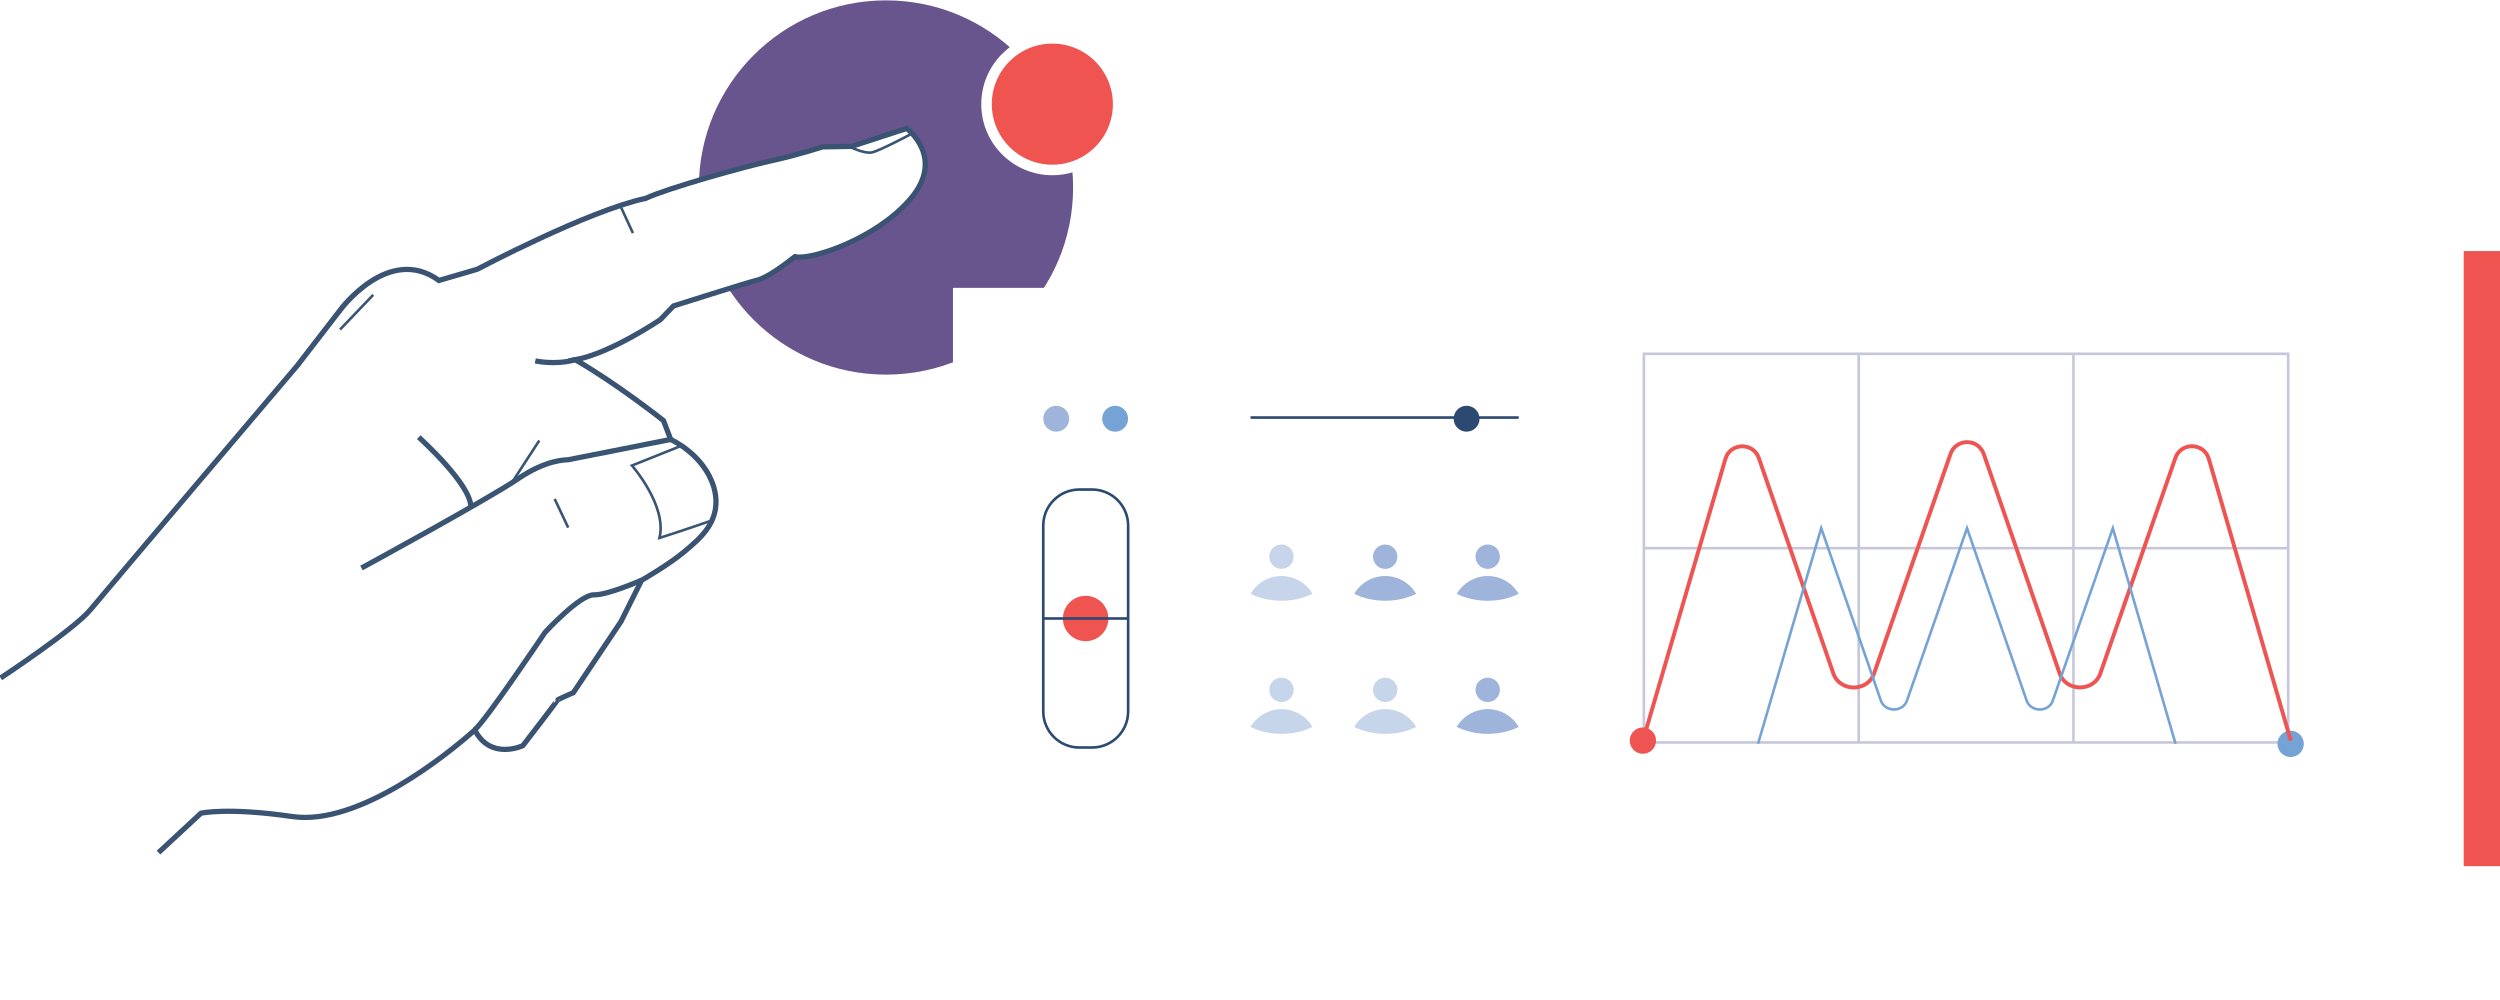 <svg width="475" height="190" viewBox="0 0 475 190" fill="none" xmlns="http://www.w3.org/2000/svg">
<g clip-path="url(#clip0_8845_17018)">
<path d="M168.336 71.18C187.972 71.18 203.891 55.261 203.891 35.625C203.891 15.989 187.972 0.07 168.336 0.07C148.7 0.07 132.781 15.989 132.781 35.625C132.781 55.261 148.7 71.18 168.336 71.18Z" fill="#69558D"/>
<g filter="url(#filter0_d_8845_17018)">
<path d="M475.117 47.695H178.234V164.564H475.117V47.695Z" fill="white"/>
</g>
<path d="M434.758 67.224H312.34V141.069H434.758V67.224Z" stroke="#C7C7DB" stroke-width="0.5" stroke-miterlimit="10"/>
<path d="M434.758 104.151H312.34" stroke="#C7C7DB" stroke-width="0.5" stroke-miterlimit="10"/>
<path d="M353.152 141.069V67.224" stroke="#C7C7DB" stroke-width="0.5" stroke-miterlimit="10"/>
<path d="M393.957 67.224V141.069" stroke="#C7C7DB" stroke-width="0.5" stroke-miterlimit="10"/>
<path d="M468.103 164.573H475.117V47.705H468.103V164.573Z" fill="#EF5451"/>
<path d="M435.222 143.834C436.604 143.834 437.725 142.714 437.725 141.331C437.725 139.949 436.604 138.828 435.222 138.828C433.839 138.828 432.719 139.949 432.719 141.331C432.719 142.714 433.839 143.834 435.222 143.834Z" fill="#76A3D6"/>
<path d="M312.147 143.218C313.53 143.218 314.65 142.098 314.65 140.716C314.65 139.333 313.53 138.213 312.147 138.213C310.765 138.213 309.645 139.333 309.645 140.716C309.645 142.098 310.765 143.218 312.147 143.218Z" fill="#EE5451"/>
<path d="M282.669 128.757C282.033 128.757 281.448 129.019 281.024 129.433H281.014C280.6 129.867 280.348 130.442 280.348 131.078C280.348 131.714 280.61 132.299 281.024 132.713C281.448 133.137 282.023 133.389 282.669 133.389C283.315 133.389 283.89 133.127 284.304 132.713C284.728 132.289 284.98 131.714 284.98 131.068C284.98 130.422 284.718 129.847 284.304 129.433C283.88 129.009 283.305 128.757 282.659 128.757H282.669Z" fill="#9EB4DB"/>
<path d="M282.669 139.434C280.449 139.434 278.41 138.94 276.785 138.112C277.078 137.607 277.431 137.143 277.845 136.74C279.086 135.498 280.792 134.731 282.669 134.731C284.546 134.731 286.262 135.498 287.493 136.74C287.907 137.153 288.25 137.618 288.553 138.112C286.928 138.94 284.889 139.434 282.669 139.434Z" fill="#9EB4DB"/>
<path d="M282.669 103.455C282.033 103.455 281.448 103.718 281.024 104.131H281.014C280.6 104.565 280.348 105.141 280.348 105.776C280.348 106.412 280.61 106.998 281.024 107.411C281.448 107.835 282.023 108.087 282.669 108.087C283.315 108.087 283.89 107.825 284.304 107.411C284.728 106.987 284.98 106.412 284.98 105.766C284.98 105.12 284.718 104.545 284.304 104.131C283.88 103.707 283.305 103.455 282.659 103.455H282.669Z" fill="#9EB4DB"/>
<path d="M282.669 114.143C280.449 114.143 278.41 113.648 276.785 112.821C277.078 112.316 277.431 111.852 277.845 111.448C279.086 110.207 280.792 109.44 282.669 109.44C284.546 109.44 286.262 110.207 287.493 111.448C287.907 111.862 288.25 112.326 288.553 112.821C286.928 113.648 284.889 114.143 282.669 114.143Z" fill="#9EB4DB"/>
<path d="M263.192 128.757C262.557 128.757 261.971 129.019 261.547 129.433H261.537C261.123 129.867 260.871 130.442 260.871 131.078C260.871 131.714 261.134 132.299 261.547 132.713C261.971 133.137 262.546 133.389 263.192 133.389C263.838 133.389 264.413 133.127 264.827 132.713C265.251 132.289 265.503 131.714 265.503 131.068C265.503 130.432 265.241 129.847 264.827 129.433C264.403 129.009 263.828 128.757 263.182 128.757H263.192Z" fill="#C7D5EA"/>
<path d="M263.192 139.434C260.972 139.434 258.933 138.94 257.309 138.112C257.601 137.607 257.955 137.143 258.368 136.74C259.61 135.498 261.315 134.731 263.192 134.731C265.07 134.731 266.785 135.498 268.016 136.74C268.43 137.153 268.773 137.618 269.076 138.112C267.451 138.94 265.413 139.434 263.192 139.434Z" fill="#C7D5EA"/>
<path d="M263.192 103.455C262.557 103.455 261.971 103.718 261.547 104.131H261.537C261.123 104.565 260.871 105.141 260.871 105.776C260.871 106.412 261.134 106.998 261.547 107.411C261.971 107.835 262.546 108.087 263.192 108.087C263.838 108.087 264.413 107.825 264.827 107.411C265.251 106.987 265.503 106.412 265.503 105.766C265.503 105.12 265.241 104.545 264.827 104.131C264.403 103.707 263.828 103.455 263.182 103.455H263.192Z" fill="#9EB4DB"/>
<path d="M263.192 114.143C260.972 114.143 258.933 113.648 257.309 112.821C257.601 112.316 257.955 111.852 258.368 111.448C259.61 110.207 261.315 109.44 263.192 109.44C265.07 109.44 266.785 110.207 268.016 111.448C268.43 111.862 268.773 112.326 269.076 112.821C267.451 113.648 265.413 114.143 263.192 114.143Z" fill="#9EB4DB"/>
<path d="M243.485 128.757C242.849 128.757 242.264 129.019 241.84 129.433H241.83C241.416 129.867 241.164 130.442 241.164 131.078C241.164 131.714 241.426 132.299 241.84 132.713C242.264 133.137 242.839 133.389 243.485 133.389C244.131 133.389 244.706 133.127 245.12 132.713C245.544 132.289 245.796 131.714 245.796 131.068C245.796 130.432 245.534 129.847 245.12 129.433C244.696 129.009 244.121 128.757 243.475 128.757H243.485Z" fill="#C7D5EA"/>
<path d="M243.485 139.434C241.265 139.434 239.226 138.94 237.602 138.112C237.894 137.607 238.247 137.143 238.661 136.74C239.903 135.498 241.608 134.731 243.485 134.731C245.362 134.731 247.078 135.498 248.309 136.74C248.723 137.153 249.066 137.618 249.369 138.112C247.744 138.94 245.706 139.434 243.485 139.434Z" fill="#C7D5EA"/>
<path d="M243.485 103.455C242.849 103.455 242.264 103.718 241.84 104.131H241.83C241.416 104.565 241.164 105.141 241.164 105.776C241.164 106.412 241.426 106.998 241.84 107.411C242.264 107.835 242.839 108.087 243.485 108.087C244.131 108.087 244.706 107.825 245.12 107.411C245.544 106.987 245.796 106.412 245.796 105.766C245.796 105.12 245.534 104.545 245.12 104.131C244.696 103.707 244.121 103.455 243.475 103.455H243.485Z" fill="#C7D5EA"/>
<path d="M243.485 114.143C241.265 114.143 239.226 113.648 237.602 112.821C237.894 112.316 238.247 111.852 238.661 111.448C239.903 110.207 241.608 109.44 243.485 109.44C245.362 109.44 247.078 110.207 248.309 111.448C248.723 111.862 249.066 112.326 249.369 112.821C247.744 113.648 245.706 114.143 243.485 114.143Z" fill="#C7D5EA"/>
<path d="M288.553 79.335H237.598" stroke="#2C4972" stroke-width="0.5" stroke-miterlimit="10"/>
<path d="M278.65 82.019C280.01 82.019 281.112 80.917 281.112 79.557C281.112 78.197 280.01 77.094 278.65 77.094C277.29 77.094 276.188 78.197 276.188 79.557C276.188 80.917 277.29 82.019 278.65 82.019Z" fill="#2C4972"/>
<path d="M211.873 82.019C213.233 82.019 214.335 80.917 214.335 79.557C214.335 78.197 213.233 77.094 211.873 77.094C210.513 77.094 209.41 78.197 209.41 79.557C209.41 80.917 210.513 82.019 211.873 82.019Z" fill="#76A3D6"/>
<path d="M200.681 82.019C202.041 82.019 203.144 80.917 203.144 79.557C203.144 78.197 202.041 77.094 200.681 77.094C199.321 77.094 198.219 78.197 198.219 79.557C198.219 80.917 199.321 82.019 200.681 82.019Z" fill="#9EB4DB"/>
<path d="M207.493 93.01H205.071C201.287 93.01 198.219 96.078 198.219 99.862V135.175C198.219 138.96 201.287 142.028 205.071 142.028H207.493C211.278 142.028 214.346 138.96 214.346 135.175V99.862C214.346 96.078 211.278 93.01 207.493 93.01Z" stroke="#2C4972" stroke-width="0.5" stroke-miterlimit="10"/>
<path d="M206.273 121.823C208.658 121.823 210.592 119.894 210.592 117.514C210.592 115.134 208.658 113.204 206.273 113.204C203.887 113.204 201.953 115.134 201.953 117.514C201.953 119.894 203.887 121.823 206.273 121.823Z" fill="#EF5451"/>
<path d="M198.219 117.513H214.336" stroke="#2C4972" stroke-width="0.5" stroke-miterlimit="10"/>
<path d="M0.121 128.817C0.121 128.817 14.048 119.633 17.187 115.838C20.326 112.044 56.476 69.475 56.476 69.475L64.57 58.989C64.57 58.989 73.804 46.303 83.402 53.287L90.658 51.167C90.658 51.167 111.801 39.995 122.671 37.694C126.849 35.726 141.937 31.538 146.579 30.539C151.222 29.54 156.318 27.905 156.318 27.905L161.818 27.814L172.274 24.403C172.274 24.403 179.672 29.933 173.021 37.745C166.37 45.556 153.795 49.532 151.04 48.765C149.294 50.128 145.853 52.742 143.905 53.216C141.957 53.69 127.959 58.131 127.959 58.131L125.486 60.715C125.486 60.715 116.02 67.143 109.309 68.354C117.211 72.886 126.062 79.91 126.062 79.91L127.434 83.503C127.434 83.503 133.752 86.288 135.629 92.576C137.416 98.903 132.945 102.325 130.078 104.767C127.212 107.21 121.904 110.257 121.904 110.257L117.988 118.089L108.935 131.603C108.935 131.603 105.867 132.945 105.908 133.026C105.948 133.106 99.338 141.675 99.338 141.675C99.338 141.675 93.201 144.571 90.214 138.697C84.785 143.542 68.032 156.954 55.578 155.148C43.124 153.341 38.179 154.512 38.179 154.512L30.115 161.99" fill="white"/>
<path d="M0.121 128.817C0.121 128.817 14.048 119.633 17.187 115.838C20.326 112.044 56.476 69.475 56.476 69.475L64.57 58.989C64.57 58.989 73.804 46.303 83.402 53.287L90.658 51.167C90.658 51.167 111.801 39.995 122.671 37.694C126.849 35.726 141.937 31.538 146.579 30.539C151.222 29.54 156.318 27.905 156.318 27.905L161.818 27.814L172.274 24.403C172.274 24.403 179.672 29.933 173.021 37.745C166.37 45.556 153.795 49.532 151.04 48.765C149.294 50.128 145.853 52.742 143.905 53.216C141.957 53.69 127.959 58.131 127.959 58.131L125.486 60.715C125.486 60.715 116.02 67.143 109.309 68.354C117.211 72.886 126.062 79.91 126.062 79.91L127.434 83.503C127.434 83.503 133.752 86.288 135.629 92.576C137.416 98.903 132.945 102.325 130.078 104.767C127.212 107.21 121.904 110.257 121.904 110.257L117.988 118.089L108.935 131.603C108.935 131.603 105.867 132.945 105.908 133.026C105.948 133.106 99.338 141.675 99.338 141.675C99.338 141.675 93.201 144.571 90.214 138.697C84.785 143.542 68.032 156.954 55.578 155.148C43.124 153.341 38.179 154.512 38.179 154.512L30.115 161.99" stroke="#3A5373" stroke-miterlimit="10"/>
<path d="M101.699 68.566C101.699 68.566 105.494 69.434 109.309 68.344" stroke="#3A5573" stroke-miterlimit="10"/>
<path d="M127.433 83.483C127.433 83.483 108.358 87.298 107.955 87.348C107.551 87.398 103.857 87.257 98.377 91.001C92.897 94.746 68.676 107.926 68.676 107.926" stroke="#3A5573" stroke-miterlimit="10"/>
<path d="M121.907 110.227C121.907 110.227 115.468 113.083 112.824 113.023C110.18 112.962 103.569 120.138 103.569 120.138C103.569 120.138 92.417 136.75 90.207 138.657" stroke="#3A5573" stroke-miterlimit="10"/>
<path d="M79.559 83.069C79.559 83.069 89.6 92.081 89.449 96.36" stroke="#3A5573" stroke-miterlimit="10"/>
<path d="M102.463 83.705L97.336 91.577" stroke="#3A5573" stroke-width="0.5" stroke-miterlimit="10"/>
<path d="M105.383 94.796L107.956 100.246" stroke="#3A5573" stroke-width="0.5" stroke-miterlimit="10"/>
<path d="M134.785 99.045C134.785 99.045 130.051 100.7 125.298 102.214C126.812 96.138 120.07 88.448 120.07 88.448L129.507 84.674" stroke="#3A5573" stroke-width="0.5" stroke-miterlimit="10"/>
<path d="M173.311 25.361C173.311 25.361 167.206 28.621 165.692 28.954C164.178 29.287 161.332 27.814 161.332 27.814" stroke="#3A5573" stroke-width="0.5" stroke-miterlimit="10"/>
<path d="M117.836 39.036L120.258 44.294" stroke="#3A5573" stroke-width="0.5" stroke-miterlimit="10"/>
<path d="M70.907 56.022L64.609 62.612" stroke="#3A5573" stroke-width="0.5" stroke-miterlimit="10"/>
<path d="M312.152 140.716L327.826 87.197C328.744 84.078 333.114 83.977 334.184 87.045L348.373 128.06C348.898 129.584 350.452 130.624 352.208 130.624C353.954 130.624 355.508 129.594 356.033 128.07L370.596 86.248C371.636 83.26 375.864 83.26 376.904 86.248L391.366 128.05C391.891 129.574 393.445 130.613 395.201 130.613C396.947 130.613 398.501 129.584 399.026 128.06L413.317 87.025C414.386 83.957 418.766 84.068 419.675 87.186L435.247 140.706" stroke="#EE5451" stroke-width="0.75" stroke-miterlimit="10"/>
<path d="M334.031 141.301L346.031 100.347L357.375 133.147C357.718 134.126 358.717 134.802 359.847 134.802C360.977 134.802 361.977 134.136 362.31 133.157L373.734 100.357L385.078 133.157C385.421 134.136 386.42 134.812 387.55 134.812C388.681 134.812 389.68 134.146 390.013 133.167L401.437 100.367L413.356 141.321" stroke="#76A3D6" stroke-width="0.5" stroke-miterlimit="10"/>
<path d="M199.946 32.294C206.852 32.294 212.45 26.696 212.45 19.79C212.45 12.884 206.852 7.286 199.946 7.286C193.04 7.286 187.441 12.884 187.441 19.79C187.441 26.696 193.04 32.294 199.946 32.294Z" fill="#EF5451" stroke="white" stroke-width="2" stroke-miterlimit="10"/>
</g>
<defs>
<filter id="filter0_d_8845_17018" x="169.724" y="43.355" width="319.563" height="139.548" filterUnits="userSpaceOnUse" color-interpolation-filters="sRGB">
<feFlood flood-opacity="0" result="BackgroundImageFix"/>
<feColorMatrix in="SourceAlpha" type="matrix" values="0 0 0 0 0 0 0 0 0 0 0 0 0 0 0 0 0 0 127 0" result="hardAlpha"/>
<feOffset dx="2.83" dy="7"/>
<feGaussianBlur stdDeviation="5.67"/>
<feColorMatrix type="matrix" values="0 0 0 0 0 0 0 0 0 0 0 0 0 0 0 0 0 0 0.05 0"/>
<feBlend mode="normal" in2="BackgroundImageFix" result="effect1_dropShadow_8845_17018"/>
<feBlend mode="normal" in="SourceGraphic" in2="effect1_dropShadow_8845_17018" result="shape"/>
</filter>
<clipPath id="clip0_8845_17018">
<rect width="475" height="190" fill="white"/>
</clipPath>
</defs>
</svg>
